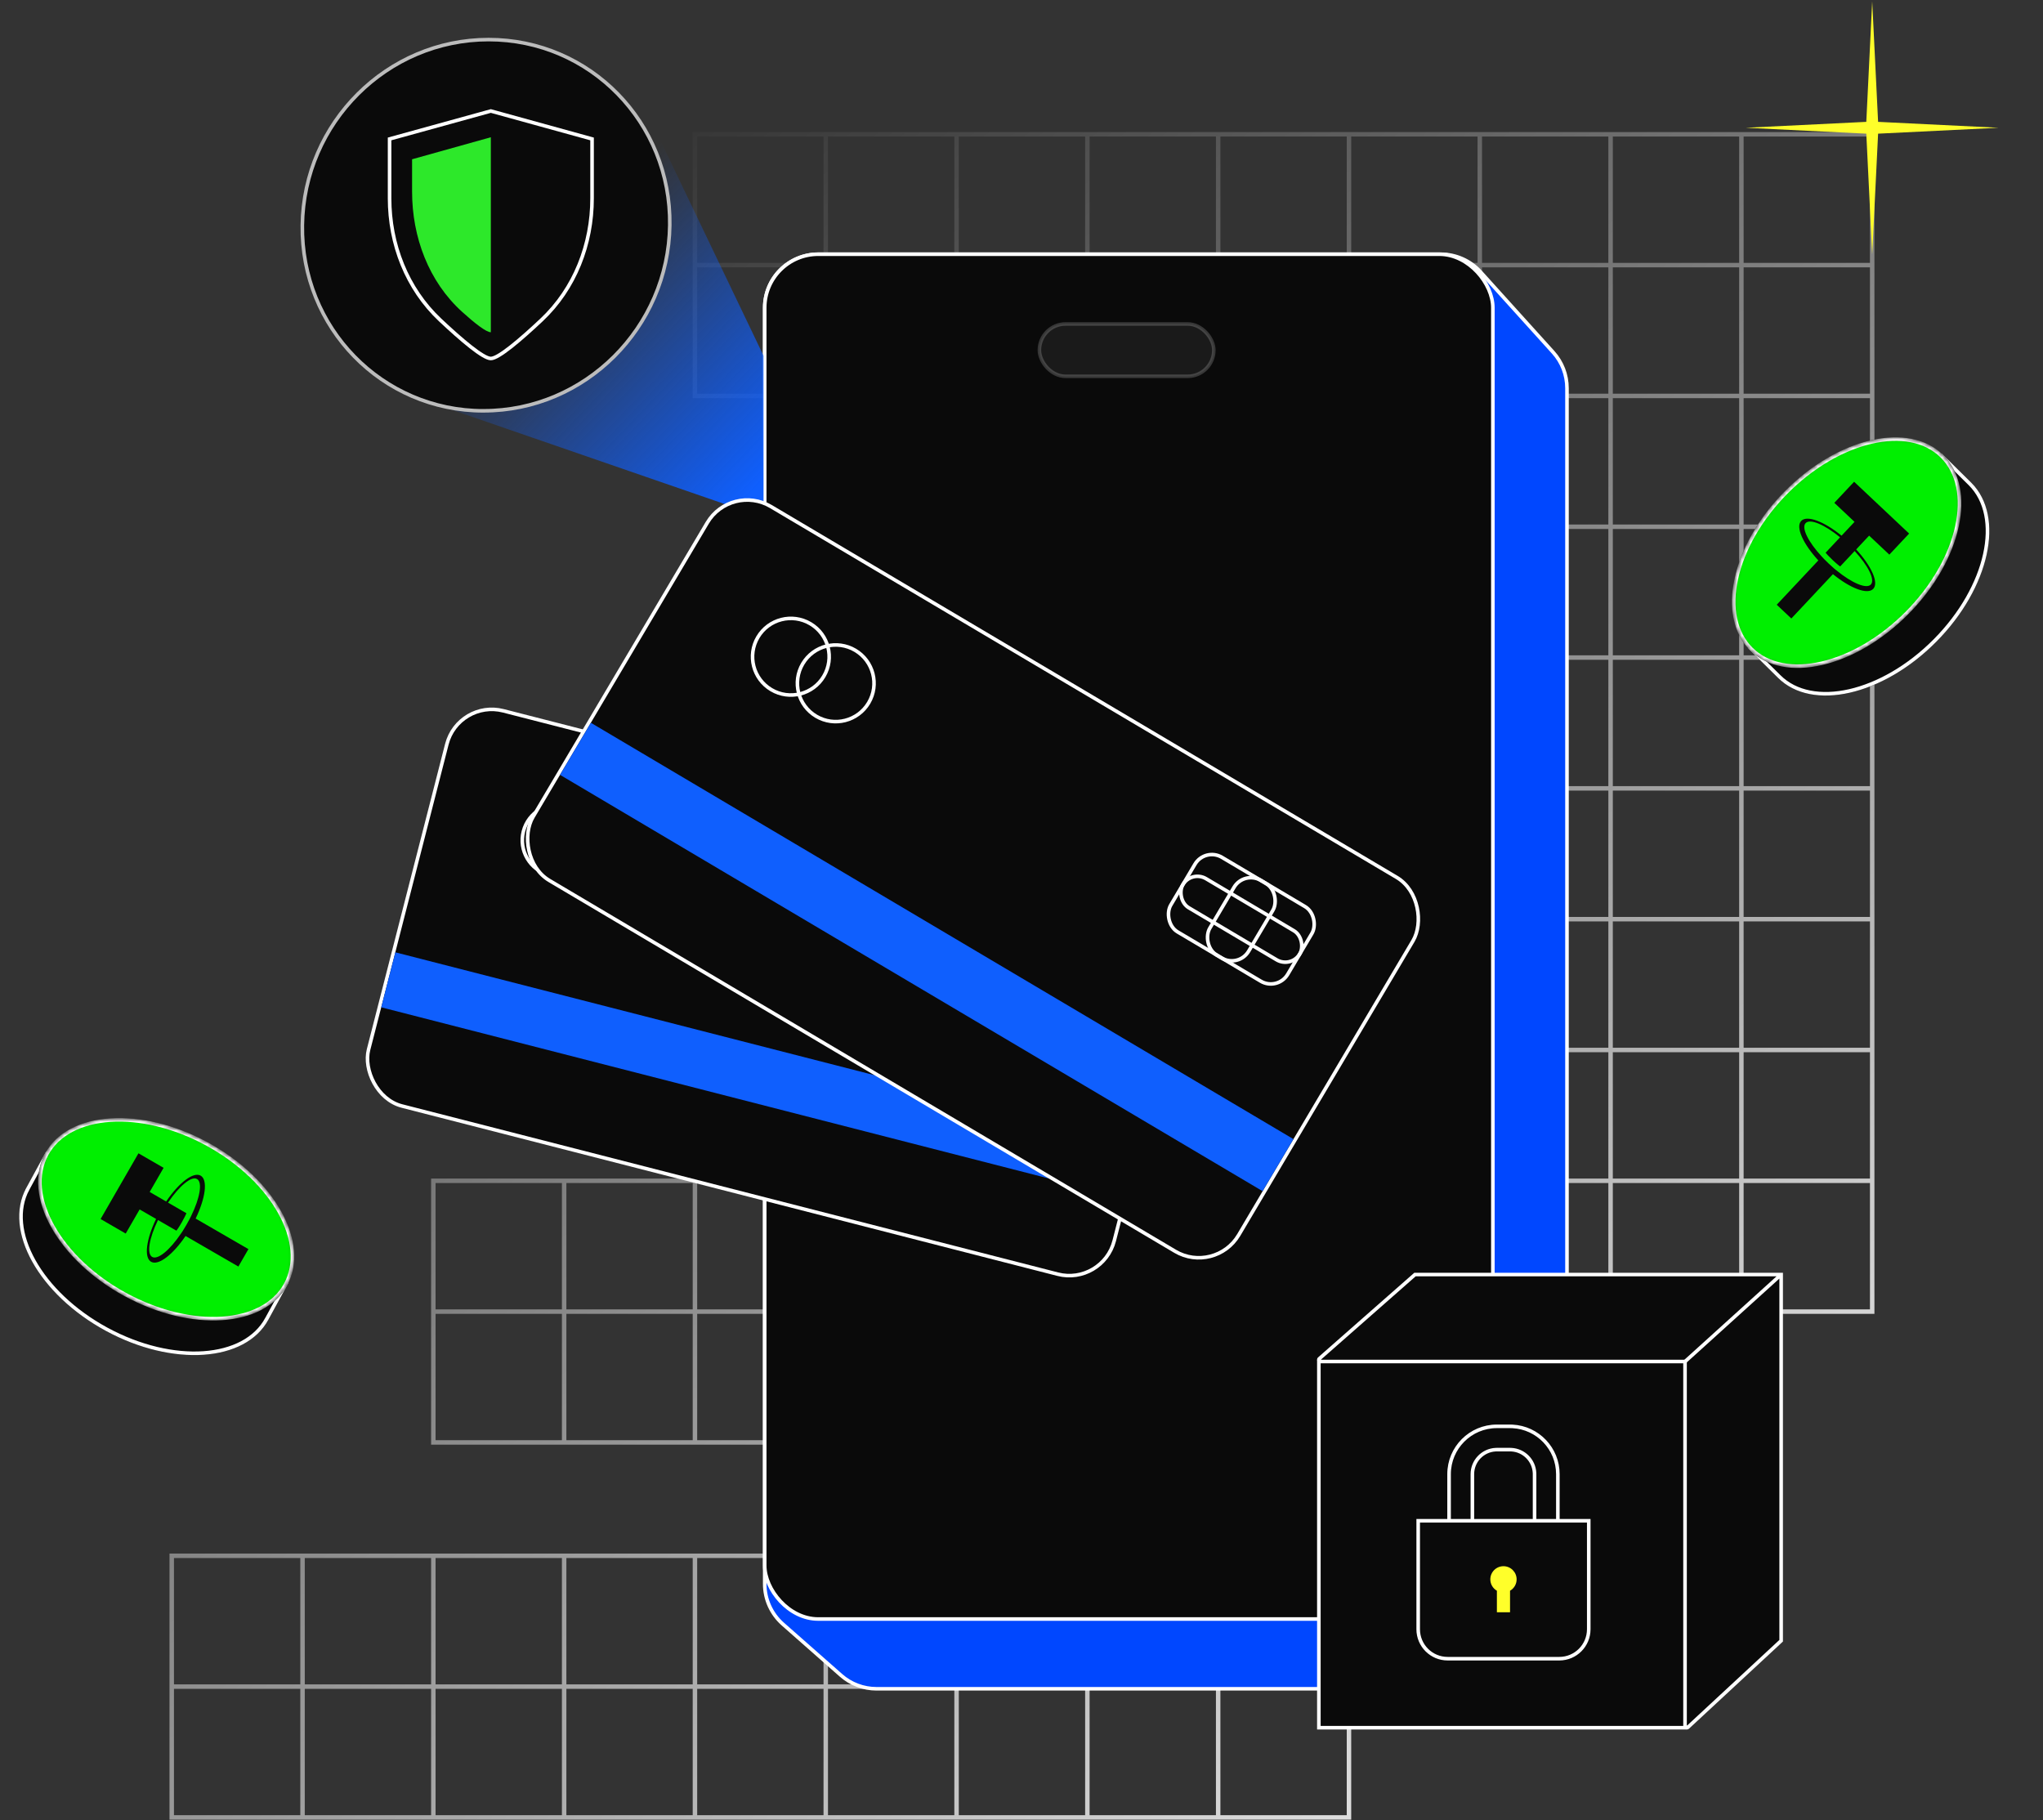 <svg width="458" height="408" viewBox="0 0 458 408" fill="none" xmlns="http://www.w3.org/2000/svg">
<rect x="0" y="0" width="458" height="408" fill="#333333" stroke="none"/>
<path d="M302.914 407.909H37.998V348.26H302.914V407.909ZM38.998 406.909H67.322V378.584H38.998V406.909ZM68.322 406.909H96.646V378.584H68.322V406.909ZM97.646 406.909H125.97V378.584H97.646V406.909ZM126.97 406.909H155.293V378.584H126.97V406.909ZM156.294 406.909H184.618V378.584H156.294V406.909ZM185.618 406.909H213.942V378.584H185.618V406.909ZM214.942 406.909H243.266V378.584H214.942V406.909ZM244.266 406.909H272.589V378.584H244.266V406.909ZM273.59 406.909H301.914V378.584H273.59V406.909ZM38.998 377.584H67.322V349.26H38.998V377.584ZM68.322 377.584H96.646V349.26H68.322V377.584ZM97.646 377.584H125.97V349.26H97.646V377.584ZM126.97 377.584H155.293V349.26H126.97V377.584ZM156.294 377.584H184.618V349.26H156.294V377.584ZM185.618 377.584H213.942V349.26H185.618V377.584ZM214.942 377.584H243.266V349.26H214.942V377.584ZM244.266 377.584H272.589V349.26H244.266V377.584ZM273.59 377.584H301.914V349.26H273.59V377.584ZM420.209 294.522H361.562V323.846H96.646V264.198H301.914V89.254H155.293V29.606H420.209V294.522ZM97.646 322.846H125.97V294.522H97.646V322.846ZM126.97 322.846H155.293V294.522H126.97V322.846ZM156.294 322.846H184.618V294.522H156.294V322.846ZM185.618 322.846H213.942V294.522H185.618V322.846ZM214.942 322.846H243.266V294.522H214.942V322.846ZM244.266 322.846H272.589V294.522H244.266V322.846ZM273.59 322.846H301.914V294.522H273.59V322.846ZM302.914 322.846H331.238V294.522H302.914V322.846ZM332.238 322.846H360.562V294.522H332.238V322.846ZM97.646 293.522H125.97V265.198H97.646V293.522ZM126.97 293.522H155.293V265.198H126.97V293.522ZM156.294 293.522H184.618V265.198H156.294V293.522ZM185.618 293.522H213.942V265.198H185.618V293.522ZM214.942 293.522H243.266V265.198H214.942V293.522ZM244.266 293.522H272.589V265.198H244.266V293.522ZM273.59 293.522H301.914V265.198H273.59V293.522ZM302.914 293.522H331.238V265.198H302.914V293.522ZM332.238 293.522H360.562V265.198H332.238V293.522ZM361.562 293.522H389.885V265.198H361.562V293.522ZM390.886 293.522H419.209V265.198H390.886V293.522ZM302.914 264.198H331.238V235.875H302.914V264.198ZM332.238 264.198H360.562V235.875H332.238V264.198ZM361.562 264.198H389.885V235.875H361.562V264.198ZM390.886 264.198H419.209V235.875H390.886V264.198ZM302.914 234.874H331.238V206.55H302.914V234.874ZM332.238 234.874H360.562V206.55H332.238V234.874ZM361.562 234.874H389.885V206.55H361.562V234.874ZM390.886 234.874H419.209V206.55H390.886V234.874ZM302.914 205.55H331.238V177.226H302.914V205.55ZM332.238 205.55H360.562V177.226H332.238V205.55ZM361.562 205.55H389.885V177.226H361.562V205.55ZM390.886 205.55H419.209V177.226H390.886V205.55ZM302.914 176.226H331.238V147.902H302.914V176.226ZM332.238 176.226H360.562V147.902H332.238V176.226ZM361.562 176.226H389.885V147.902H361.562V176.226ZM390.886 176.226H419.209V147.902H390.886V176.226ZM302.914 146.902H331.238V118.579H302.914V146.902ZM332.238 146.902H360.562V118.579H332.238V146.902ZM361.562 146.902H389.885V118.579H361.562V146.902ZM390.886 146.902H419.209V118.579H390.886V146.902ZM302.914 117.578H331.238V89.254H302.914V117.578ZM332.238 117.578H360.562V89.254H332.238V117.578ZM361.562 117.578H389.885V89.254H361.562V117.578ZM390.886 117.578H419.209V89.254H390.886V117.578ZM156.293 88.254H184.618V59.93H156.293V88.254ZM185.618 88.254H213.942V59.93H185.618V88.254ZM214.942 88.254H243.266V59.93H214.942V88.254ZM244.266 88.254H272.589V59.93H244.266V88.254ZM273.59 88.254H301.914V59.93H273.59V88.254ZM302.914 88.254H331.238V59.93H302.914V88.254ZM332.238 88.254H360.562V59.93H332.238V88.254ZM361.562 88.254H389.885V59.93H361.562V88.254ZM390.886 88.254H419.209V59.93H390.886V88.254ZM156.293 58.93H184.618V30.606H156.293V58.93ZM185.618 58.93H213.942V30.606H185.618V58.93ZM214.942 58.93H243.266V30.606H214.942V58.93ZM244.266 58.93H272.589V30.606H244.266V58.93ZM273.59 58.93H301.914V30.606H273.59V58.93ZM302.914 58.93H331.238V30.606H302.914V58.93ZM332.238 58.93H360.562V30.606H332.238V58.93ZM361.562 58.93H389.885V30.606H361.562V58.93ZM390.886 58.93H419.209V30.606H390.886V58.93Z" fill="url(#paint0_linear_22020_12563)"/>
<path d="M171.433 68.986C171.433 62.359 176.806 56.986 183.433 56.986H322.987C326.38 56.986 329.615 58.423 331.89 60.94L348.189 78.973C350.183 81.179 351.287 84.047 351.287 87.02V366.572C351.287 373.2 345.914 378.572 339.287 378.572H196.492C193.571 378.572 190.751 377.507 188.559 375.577L175.501 364.073C172.915 361.795 171.433 358.515 171.433 355.068V68.986Z" fill="#0047FF" stroke="white" stroke-width="0.8"/>
<rect x="171.433" y="56.986" width="163.237" height="305.947" rx="12" fill="#0A0A0A" stroke="white" stroke-width="0.8"/>
<rect x="233.014" y="72.626" width="39.099" height="11.73" rx="5.865" fill="#1A1A1A" stroke="#EEEEEE" stroke-opacity="0.2" stroke-width="0.8"/>
<path d="M11.791 258.878C19.093 254.035 31.874 254.631 43.827 261.115C55.777 267.598 63.274 278.005 63.234 286.789L64.669 287.567L60.172 295.812C55.04 305.34 38.718 306.469 23.72 298.331C8.723 290.194 0.727 275.87 5.863 266.342L10.359 258.097L11.794 258.875L11.791 258.878Z" fill="#0A0A0A"/>
<path d="M12.012 259.212C19.14 254.484 31.75 255.019 43.636 261.466V261.467C55.519 267.914 62.873 278.211 62.834 286.787L62.833 287.026L63.044 287.141L64.126 287.728L59.821 295.621L59.82 295.622C57.341 300.223 52.134 302.846 45.619 303.297C39.109 303.747 31.353 302.018 23.911 297.979C16.468 293.942 10.78 288.377 7.59 282.663C4.398 276.945 3.735 271.134 6.215 266.532L6.214 266.531L10.519 258.639L11.604 259.227L11.771 258.917L12.012 259.212Z" stroke="white" stroke-width="0.8" stroke-miterlimit="10"/>
<path d="M64.38 288.106C69.562 278.603 61.618 264.278 46.637 256.11C31.656 247.942 15.312 249.025 10.13 258.528C4.949 268.031 12.893 282.357 27.874 290.524C42.855 298.692 59.199 297.61 64.38 288.106Z" fill="#0A0A0A"/>
<mask id="mask0_22020_12563" style="mask-type:luminance" maskUnits="userSpaceOnUse" x="8" y="250" width="58" height="47">
<path d="M64.38 288.106C69.562 278.603 61.618 264.278 46.637 256.11C31.656 247.942 15.312 249.025 10.13 258.528C4.949 268.031 12.893 282.357 27.874 290.524C42.855 298.692 59.199 297.61 64.38 288.106Z" fill="white"/>
</mask>
<g mask="url(#mask0_22020_12563)">
<path d="M10.482 258.72C12.984 254.131 18.209 251.524 24.735 251.091C31.255 250.659 39.011 252.408 46.445 256.461C53.879 260.514 59.551 266.087 62.72 271.801C65.891 277.52 66.531 283.325 64.029 287.915C61.527 292.504 56.301 295.111 49.775 295.543C43.256 295.975 35.499 294.226 28.065 290.173C20.631 286.12 14.959 280.547 11.791 274.833C8.619 269.114 7.98 263.309 10.482 258.72Z" fill="#00EF00" stroke="white" stroke-width="0.8"/>
</g>
<path d="M40.598 276.487C38.095 280.208 35.37 282.492 34.107 281.761C32.844 281.03 33.457 277.527 35.421 273.493L39.547 275.88C39.624 275.779 40.052 275.224 40.746 274.015C41.325 273.011 41.679 272.243 41.797 271.974L37.671 269.586C40.183 265.857 42.908 263.567 44.174 264.301C45.441 265.032 44.825 268.545 42.851 272.583C42.726 272.846 42.359 273.587 41.78 274.591C41.052 275.854 40.672 276.389 40.594 276.493L40.598 276.487ZM34.993 273.247C32.78 277.82 32.238 281.906 33.865 282.846C35.495 283.789 38.755 281.273 41.601 277.069L53.44 283.92L55.693 280.01L43.858 273.162C46.074 268.582 46.623 264.49 44.993 263.547C43.363 262.604 40.096 265.123 37.246 269.336L33.555 267.201L36.674 261.792L31.043 258.535L22.552 273.267L28.183 276.524L31.302 271.115L34.997 273.25L34.993 273.247Z" fill="#0A0A0A"/>
<path d="M434.121 102.789C425.763 100.267 413.74 104.508 404.2 114.129C394.662 123.748 390.5 135.832 393.063 144.2L391.918 145.355L398.577 151.929C406.212 159.544 422.107 155.93 434.078 143.857C446.048 131.784 449.56 115.82 441.921 108.206L435.262 101.632L434.117 102.787L434.121 102.789Z" fill="#0A0A0A"/>
<path d="M434.006 103.172C425.975 100.748 414.342 104.716 404.93 113.966L404.484 114.41C395 123.976 390.944 135.913 393.446 144.083L393.516 144.312L393.347 144.482L392.485 145.351L398.857 151.644L398.859 151.646C402.545 155.323 408.268 156.329 414.613 154.886C420.953 153.445 427.853 149.566 433.793 143.575C439.733 137.584 443.561 130.641 444.962 124.274C446.364 117.902 445.328 112.168 441.641 108.491L435.265 102.197L434.401 103.068L434.152 102.82L434.006 103.172Z" stroke="white" stroke-width="0.8" stroke-miterlimit="10"/>
<path d="M392.347 145.786C384.673 138.209 388.136 122.259 400.081 110.161C412.026 98.064 427.931 94.4 435.605 101.977C443.279 109.555 439.817 125.505 427.871 137.602C415.926 149.7 400.022 153.364 392.347 145.786Z" fill="#0A0A0A"/>
<mask id="mask1_22020_12563" style="mask-type:luminance" maskUnits="userSpaceOnUse" x="388" y="98" width="52" height="52">
<path d="M392.347 145.786C384.673 138.208 388.136 122.258 400.081 110.161C412.026 98.063 427.931 94.399 435.605 101.977C443.279 109.554 439.817 125.504 427.871 137.602C415.926 149.699 400.022 153.363 392.347 145.786Z" fill="white"/>
</mask>
<g mask="url(#mask1_22020_12563)">
<path d="M435.324 102.262C431.618 98.603 425.884 97.618 419.534 99.081C413.19 100.542 406.293 104.439 400.365 110.442C394.438 116.445 390.629 123.391 389.248 129.753C387.865 136.121 388.923 141.842 392.629 145.501C396.334 149.16 402.068 150.145 408.418 148.682C414.761 147.22 421.659 143.323 427.586 137.32C433.514 131.317 437.323 124.371 438.704 118.009C440.086 111.642 439.029 105.921 435.324 102.262Z" fill="#00EF00" stroke="white" stroke-width="0.8"/>
</g>
<path d="M411.698 127.866C415.155 130.698 418.411 132.093 419.406 131.033C420.401 129.973 418.809 126.807 415.776 123.522L412.526 126.986C412.423 126.912 411.856 126.504 410.846 125.55C410.005 124.759 409.447 124.128 409.257 123.905L412.507 120.441C409.039 117.606 405.781 116.204 404.784 117.268C403.786 118.33 405.383 121.504 408.427 124.789C408.621 125.004 409.184 125.606 410.025 126.397C411.082 127.393 411.599 127.794 411.703 127.872L411.698 127.866ZM416.114 123.164C419.539 126.892 421.231 130.634 419.949 131.998C418.664 133.366 414.831 131.903 410.908 128.71L401.582 138.648L398.309 135.565L407.632 125.632C404.202 121.898 402.502 118.152 403.786 116.784C405.07 115.416 408.911 116.88 412.84 120.081L415.749 116.983L411.219 112.719L415.655 107.994L427.989 119.608L423.553 124.334L419.023 120.07L416.112 123.169L416.114 123.164Z" fill="#0A0A0A"/>
<path d="M419.709 0.293L421.032 27.317L448.055 28.64L421.032 29.963L419.709 56.986L418.386 29.963L391.362 28.64L418.386 27.317L419.709 0.293Z" fill="#FFFF2A"/>
<path d="M317.212 285.713H399.3V367.802L378.347 387.24C378.269 387.313 378.147 387.311 378.071 387.236L358.256 367.802H317.212V326.757L295.72 304.894C295.639 304.813 295.644 304.68 295.73 304.604L317.212 285.713Z" fill="#0A0A0A"/>
<path d="M399.3 285.713H317.212L295.73 304.604C295.644 304.68 295.639 304.813 295.72 304.894L317.212 326.757V367.802H358.256L378.071 387.236C378.147 387.311 378.269 387.313 378.347 387.24L399.3 367.802V285.713ZM399.3 285.713L368.859 313.271" stroke="white" stroke-width="0.8"/>
<rect x="295.663" y="305.209" width="82.088" height="82.088" fill="#0A0A0A" stroke="white" stroke-width="0.8"/>
<path d="M338.521 319.739L339.072 319.754C344.736 320.041 349.239 324.723 349.239 330.458V354.442H324.854V330.458C324.854 324.539 329.654 319.739 335.573 319.739H338.521ZM335.29 324.969C332.386 325.116 330.077 327.518 330.077 330.458V349.22H344.018V330.458L344.01 330.175C343.867 327.365 341.614 325.111 338.804 324.969L338.521 324.962H335.573L335.29 324.969Z" fill="#0A0A0A" stroke="white" stroke-width="0.8"/>
<path d="M356.165 340.91V365.226C356.165 368.871 353.21 371.826 349.565 371.826H324.529C320.884 371.826 317.93 368.871 317.93 365.226V340.91H356.165Z" fill="#0A0A0A" stroke="white" stroke-width="0.8"/>
<path d="M337.048 351.094C338.676 351.094 339.996 352.414 339.996 354.042C339.996 355.133 339.402 356.082 338.521 356.592V361.413H335.573V356.591C334.693 356.081 334.1 355.133 334.1 354.042C334.1 352.414 335.42 351.094 337.048 351.094Z" fill="#FFFF2A"/>
<path d="M171.169 79.747L145.27 25.689L97.197 90.452L171.169 116V103.864V79.747Z" fill="url(#paint1_linear_22020_12563)"/>
<path d="M108.396 92.089C131.142 92.089 149.836 73.465 150.15 50.476C150.465 27.5 132.282 8.876 109.535 8.876C86.788 8.876 68.094 27.5 67.78 50.483C67.466 73.465 85.649 92.096 108.396 92.096V92.089Z" fill="#0A0A0A" stroke="#BCBCBC" stroke-width="0.8"/>
<path d="M87.336 44.459V31.147L110.033 24.883L132.729 31.147V44.459C132.729 54.726 128.872 64.699 121.39 71.73C116.602 76.23 111.739 80.362 110.033 80.362C108.326 80.362 103.463 76.23 98.675 71.73C91.193 64.699 87.336 54.726 87.336 44.459Z" stroke="white" stroke-width="0.8"/>
<path d="M92.38 35.703V42.948C92.38 53.126 96.081 63.122 103.636 69.941C106.467 72.496 108.997 74.478 110.033 74.478V30.767L92.38 35.703Z" fill="#2DE82A"/>
<rect x="102.757" y="156.76" width="172.571" height="91.457" rx="10.4" transform="rotate(14.381 102.757 156.76)" fill="#0A0A0A" stroke="white" stroke-width="0.8"/>
<rect x="219.944" y="202.406" width="28.633" height="18.295" rx="4.4" transform="rotate(14.381 219.944 202.406)" fill="#0A0A0A" stroke="white" stroke-width="0.8"/>
<rect x="229.187" y="204.776" width="9.548" height="18.295" rx="4.4" transform="rotate(14.381 229.187 204.776)" stroke="white" stroke-width="0.8"/>
<rect x="218.561" y="207.798" width="28.633" height="7.162" rx="3.581" transform="rotate(14.381 218.561 207.798)" stroke="white" stroke-width="0.8"/>
<rect x="88.626" y="213.48" width="171.771" height="12.724" transform="rotate(14.381 88.626 213.48)" fill="#0F5FFE"/>
<circle cx="125.12" cy="188.357" r="8.034" transform="rotate(14.381 125.12 188.357)" stroke="white" stroke-width="0.8"/>
<circle cx="135.741" cy="191.08" r="8.034" transform="rotate(14.381 135.741 191.08)" stroke="white" stroke-width="0.8"/>
<rect x="163.858" y="108.244" width="183.886" height="97.429" rx="10.4" transform="rotate(30.648 163.858 108.244)" fill="#0A0A0A" stroke="white" stroke-width="0.8"/>
<rect x="270.136" y="189.937" width="30.467" height="19.448" rx="4.4" transform="rotate(30.648 270.136 189.937)" fill="#0A0A0A" stroke="white" stroke-width="0.8"/>
<rect x="278.886" y="195.122" width="10.124" height="19.448" rx="4.4" transform="rotate(30.648 278.886 195.122)" stroke="white" stroke-width="0.8"/>
<rect x="267.111" y="195.041" width="30.467" height="7.581" rx="3.79" transform="rotate(30.648 267.111 195.041)" stroke="white" stroke-width="0.8"/>
<rect x="132.456" y="162.025" width="183.086" height="13.562" transform="rotate(30.648 132.456 162.025)" fill="#0F5FFE"/>
<circle cx="177.297" cy="147.215" r="8.59" transform="rotate(30.648 177.297 147.215)" stroke="white" stroke-width="0.8"/>
<circle cx="187.352" cy="153.172" r="8.59" transform="rotate(30.648 187.352 153.172)" stroke="white" stroke-width="0.8"/>
<defs>
<linearGradient id="paint0_linear_22020_12563" x1="429.985" y1="408.397" x2="139.659" y2="30.095" gradientUnits="userSpaceOnUse">
<stop stop-color="white"/>
<stop offset="1" stop-color="white" stop-opacity="0"/>
</linearGradient>
<linearGradient id="paint1_linear_22020_12563" x1="122.1" y1="58.903" x2="172.136" y2="106.82" gradientUnits="userSpaceOnUse">
<stop stop-color="#0F5FFE" stop-opacity="0"/>
<stop offset="1" stop-color="#0F5FFE"/>
</linearGradient>
</defs>
</svg>
